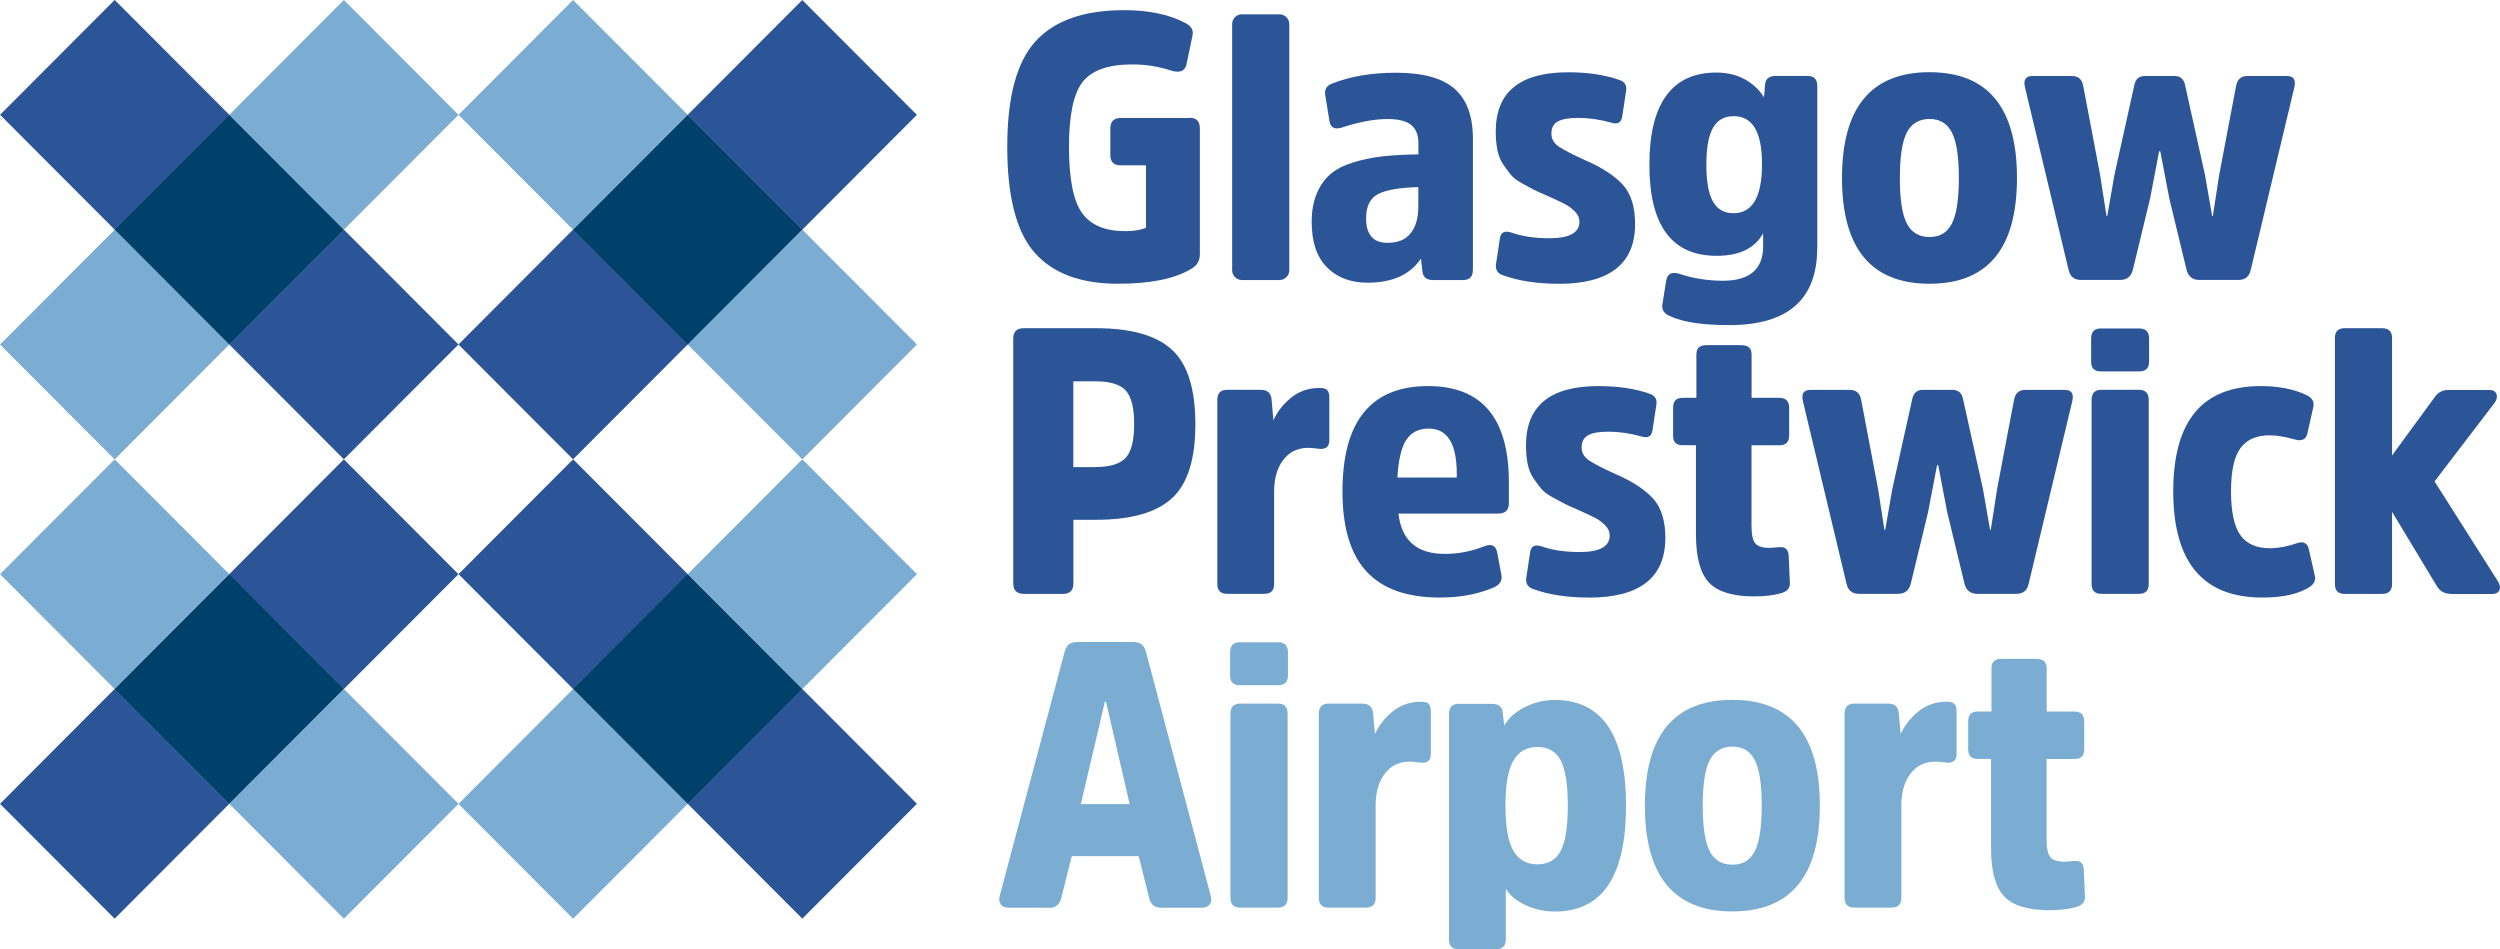 <svg xmlns="http://www.w3.org/2000/svg" width="324" height="123" viewBox="0 0 324 123" fill="none"><g clip-path="url(#clip0_1306_217)"><path d="M103.974 0L89.12 14.885L103.974 29.769L118.829 14.885L103.974 0Z" fill="#2B5597"></path><path d="M103.978 89.288L89.123 104.172L103.978 119.056L118.833 104.172L103.978 89.288Z" fill="#2B5597"></path><path d="M14.864 -0.008L0.009 14.877L14.864 29.761L29.719 14.877L14.864 -0.008Z" fill="#2B5597"></path><path d="M14.856 89.291L0.001 104.176L14.856 119.06L29.711 104.176L14.856 89.291Z" fill="#2B5597"></path><path d="M74.268 29.76L59.414 44.645L74.268 59.529L89.123 44.645L74.268 29.76Z" fill="#2B5597"></path><path d="M44.565 29.758L29.71 44.642L44.565 59.526L59.42 44.642L44.565 29.758Z" fill="#2B5597"></path><path d="M74.277 59.523L59.422 74.407L74.277 89.291L89.132 74.407L74.277 59.523Z" fill="#2B5597"></path><path d="M44.562 59.531L29.707 74.416L44.562 89.3L59.417 74.416L44.562 59.531Z" fill="#2B5597"></path><path d="M89.118 14.886L74.264 29.77L89.118 44.655L103.973 29.77L89.118 14.886Z" fill="#20416C"></path><path d="M29.701 14.881L14.846 29.765L29.701 44.65L44.555 29.765L29.701 14.881Z" fill="#20416C"></path><path d="M89.114 74.411L74.259 89.295L89.114 104.18L103.969 89.295L89.114 74.411Z" fill="#20416C"></path><path d="M29.707 74.406L14.852 89.29L29.707 104.174L44.562 89.29L29.707 74.406Z" fill="#20416C"></path><path d="M89.118 14.886L74.264 29.77L89.118 44.655L103.973 29.77L89.118 14.886Z" fill="#00416B"></path><path d="M29.701 14.881L14.846 29.765L29.701 44.65L44.555 29.765L29.701 14.881Z" fill="#00416B"></path><path d="M89.114 74.411L74.259 89.295L89.114 104.18L103.969 89.295L89.114 74.411Z" fill="#00416B"></path><path d="M29.707 74.406L14.852 89.29L29.707 104.174L44.562 89.29L29.707 74.406Z" fill="#00416B"></path><path d="M74.271 -0.002L59.416 14.882L74.271 29.767L89.126 14.882L74.271 -0.002Z" fill="#7BADD3"></path><path d="M103.983 29.763L89.128 44.647L103.983 59.532L118.838 44.647L103.983 29.763Z" fill="#7BADD3"></path><path d="M44.567 -0.005L29.712 14.88L44.567 29.764L59.422 14.88L44.567 -0.005Z" fill="#7BADD3"></path><path d="M103.98 59.525L89.126 74.41L103.98 89.294L118.835 74.41L103.98 59.525Z" fill="#7BADD3"></path><path d="M14.862 29.766L0.007 44.651L14.862 59.535L29.716 44.651L14.862 29.766Z" fill="#7BADD3"></path><path d="M74.274 89.296L59.419 104.181L74.274 119.065L89.129 104.181L74.274 89.296Z" fill="#7BADD3"></path><path d="M14.859 59.529L0.004 74.413L14.859 89.298L29.714 74.413L14.859 59.529Z" fill="#7BADD3"></path><path d="M44.571 89.294L29.716 104.178L44.571 119.063L59.426 104.178L44.571 89.294Z" fill="#7BADD3"></path><path d="M154.188 15.266C155.068 15.266 155.502 15.724 155.502 16.629V32.972C155.502 33.819 155.114 34.449 154.336 34.873C152.199 36.144 149.044 36.774 144.895 36.774C140.061 36.774 136.46 35.434 134.094 32.754C131.728 30.074 130.54 25.493 130.54 19.023C130.54 12.552 131.763 8.028 134.22 5.337C136.666 2.657 140.495 1.317 145.684 1.317C148.827 1.317 151.445 1.855 153.525 2.932C154.371 3.321 154.714 3.894 154.542 4.638L153.765 8.349C153.571 9.196 152.942 9.471 151.868 9.173C150.21 8.624 148.507 8.349 146.758 8.349C143.638 8.349 141.489 9.105 140.312 10.617C139.123 12.128 138.54 14.934 138.54 19.034C138.54 23.134 139.1 26.02 140.221 27.589C141.341 29.17 143.215 29.96 145.844 29.96C146.918 29.96 147.81 29.811 148.519 29.525V21.428H145.261C144.347 21.428 143.901 20.992 143.901 20.111V16.652C143.901 15.736 144.358 15.289 145.261 15.289H154.222L154.188 15.266Z" fill="#2B5597"></path><path d="M160.954 1.855H165.823C166.521 1.855 167.092 2.428 167.092 3.127V35.022C167.092 35.72 166.521 36.293 165.823 36.293H160.954C160.257 36.293 159.686 35.72 159.686 35.022V3.115C159.686 2.417 160.257 1.844 160.954 1.844V1.855Z" fill="#2B5597"></path><path d="M190.877 35.022C190.877 35.869 190.454 36.293 189.609 36.293H185.711C184.9 36.293 184.442 35.938 184.351 35.217L184.157 33.51C182.762 35.594 180.453 36.637 177.242 36.637C175.036 36.637 173.275 35.972 171.961 34.632C170.647 33.304 169.995 31.346 169.995 28.78C169.995 27.349 170.212 26.112 170.658 25.07C171.092 24.027 171.687 23.191 172.43 22.561C173.173 21.932 174.156 21.428 175.379 21.05C176.59 20.672 177.847 20.42 179.15 20.271C180.453 20.122 182.008 20.03 183.825 20.008V18.599C183.825 17.488 183.505 16.686 182.876 16.182C182.248 15.678 181.231 15.427 179.836 15.427C178.087 15.427 176.087 15.805 173.847 16.549C172.933 16.812 172.418 16.515 172.293 15.667L171.755 12.346C171.63 11.601 171.915 11.098 172.635 10.834C175.001 9.895 177.767 9.425 180.911 9.425C184.385 9.425 186.911 10.113 188.5 11.498C190.089 12.884 190.889 15.037 190.889 17.958V35.033L190.877 35.022ZM183.814 24.245C181.379 24.314 179.642 24.611 178.602 25.15C177.562 25.688 177.047 26.73 177.047 28.299C177.047 30.418 177.973 31.471 179.825 31.471C181.185 31.471 182.191 31.048 182.842 30.2C183.494 29.353 183.814 28.23 183.814 26.833V24.245Z" fill="#2B5597"></path><path d="M201.964 36.774C199.244 36.774 196.867 36.419 194.855 35.697C194.112 35.468 193.781 34.987 193.883 34.232L194.375 30.968C194.466 30.12 194.981 29.845 195.884 30.143C197.278 30.636 198.912 30.876 200.798 30.876C203.393 30.876 204.696 30.166 204.696 28.734C204.696 28.242 204.502 27.807 204.113 27.417C203.724 27.028 203.302 26.707 202.844 26.467C202.387 26.226 201.61 25.86 200.513 25.367C199.667 25.012 199.095 24.749 198.787 24.589C198.478 24.428 197.987 24.153 197.301 23.787C196.615 23.409 196.135 23.043 195.838 22.687C195.541 22.332 195.209 21.886 194.844 21.348C194.466 20.809 194.215 20.191 194.066 19.469C193.918 18.748 193.849 17.946 193.849 17.03C193.849 11.922 196.981 9.368 203.244 9.368C205.748 9.368 207.931 9.689 209.817 10.342C210.559 10.571 210.868 11.052 210.742 11.807L210.251 15.026C210.148 15.873 209.679 16.16 208.845 15.908C207.348 15.484 205.908 15.278 204.513 15.278C203.313 15.278 202.433 15.438 201.884 15.747C201.336 16.056 201.061 16.583 201.061 17.328C201.061 18.015 201.393 18.576 202.033 19.011C202.684 19.446 203.839 20.042 205.485 20.786C207.656 21.725 209.268 22.791 210.331 23.959C211.382 25.127 211.908 26.822 211.908 29.032C211.908 34.197 208.594 36.785 201.976 36.785" fill="#2B5597"></path><path d="M235.511 32.136C235.511 38.801 231.716 42.134 224.115 42.134C220.64 42.134 218.08 41.744 216.423 40.966C215.646 40.645 215.326 40.118 215.451 39.408L215.943 36.339C216.103 35.491 216.64 35.205 217.543 35.457C219.395 36.075 221.303 36.385 223.292 36.385C226.767 36.385 228.504 34.884 228.504 31.895V30.235C227.43 32.182 225.418 33.155 222.469 33.155C216.663 33.155 213.76 29.227 213.76 21.348C213.76 13.468 216.652 9.403 222.424 9.403C223.852 9.403 225.098 9.7 226.173 10.307C227.247 10.914 228.058 11.682 228.607 12.621L228.756 10.914C228.824 10.204 229.293 9.838 230.161 9.838H234.253C235.099 9.838 235.522 10.273 235.522 11.155V32.124L235.511 32.136ZM224.652 15.06C223.452 15.06 222.572 15.564 222.001 16.572C221.429 17.58 221.143 19.172 221.143 21.348C221.143 23.523 221.429 25.115 222.001 26.123C222.572 27.131 223.452 27.635 224.652 27.635C227.121 27.635 228.356 25.516 228.356 21.29C228.356 17.064 227.121 15.049 224.652 15.049" fill="#2B5597"></path><path d="M238.723 23.065C238.723 13.926 242.506 9.357 250.061 9.357C257.616 9.357 261.399 13.926 261.399 23.065C261.399 32.205 257.616 36.774 250.061 36.774C242.506 36.774 238.723 32.205 238.723 23.065ZM252.964 28.963C253.57 27.795 253.867 25.825 253.867 23.065C253.867 20.305 253.57 18.335 252.964 17.167C252.358 15.999 251.398 15.415 250.072 15.415C248.747 15.415 247.729 15.999 247.124 17.167C246.529 18.335 246.221 20.305 246.221 23.065C246.221 25.825 246.518 27.795 247.124 28.963C247.729 30.132 248.701 30.716 250.072 30.716C251.444 30.716 252.37 30.132 252.964 28.963Z" fill="#2B5597"></path><path d="M281.824 9.849C282.567 9.849 283.024 10.239 283.184 11.017L285.767 22.676L286.693 27.99H286.784L287.607 22.676L289.802 11.12C289.962 10.273 290.453 9.849 291.265 9.849H296.374C297.254 9.849 297.574 10.342 297.346 11.315L291.699 34.965C291.505 35.846 290.968 36.282 290.099 36.282H285.036C284.156 36.282 283.607 35.846 283.378 34.965L281.138 25.699L279.972 19.607H279.824L278.658 25.699L276.418 34.965C276.189 35.846 275.64 36.282 274.76 36.282H269.697C268.817 36.282 268.291 35.846 268.085 34.965L262.439 11.315C262.21 10.342 262.53 9.849 263.411 9.849H268.52C269.331 9.849 269.823 10.273 269.983 11.12L272.177 22.676L273 27.99H273.103L274.029 22.676L276.612 11.017C276.772 10.239 277.229 9.849 277.972 9.849H281.812H281.824Z" fill="#2B5597"></path><path d="M132.677 76.961C131.763 76.961 131.317 76.503 131.317 75.598V43.898C131.317 42.981 131.774 42.535 132.677 42.535H142.027C146.564 42.535 149.856 43.462 151.879 45.318C153.902 47.173 154.919 50.391 154.919 54.972C154.919 59.553 153.902 62.725 151.879 64.581C149.856 66.436 146.564 67.364 142.027 67.364H139.112V75.609C139.112 76.526 138.655 76.972 137.752 76.972H132.688L132.677 76.961ZM141.969 60.526C143.855 60.526 145.158 60.126 145.89 59.336C146.621 58.534 146.987 57.079 146.987 54.972C146.987 52.865 146.621 51.399 145.89 50.609C145.158 49.807 143.855 49.418 141.969 49.418H139.101V60.538H141.969V60.526Z" fill="#2B5597"></path><path d="M163.48 50.529C164.257 50.529 164.703 50.941 164.794 51.742L165.034 54.48C165.526 53.369 166.28 52.395 167.32 51.548C168.361 50.7 169.595 50.277 171.024 50.277C171.515 50.277 171.847 50.368 172.018 50.574C172.201 50.769 172.281 51.09 172.281 51.548V57.056C172.281 57.801 171.927 58.179 171.207 58.179C171.047 58.179 170.795 58.156 170.452 58.11C170.109 58.064 169.812 58.041 169.549 58.041C168.189 58.041 167.103 58.557 166.315 59.599C165.515 60.641 165.126 62.015 165.126 63.745V75.69C165.126 76.537 164.703 76.961 163.857 76.961H159.034C158.188 76.961 157.765 76.537 157.765 75.69V51.834C157.765 50.952 158.188 50.517 159.034 50.517H163.469L163.48 50.529Z" fill="#2B5597"></path><path d="M192.443 70.765C193.346 70.444 193.884 70.731 194.044 71.647L194.581 74.522C194.707 75.243 194.387 75.77 193.609 76.125C191.563 77.007 189.232 77.442 186.603 77.442C182.351 77.442 179.185 76.32 177.105 74.075C175.024 71.83 173.984 68.371 173.984 63.687C173.984 54.583 177.688 50.036 185.083 50.036C192.055 50.036 195.552 54.193 195.552 62.519V65.199C195.552 66.104 195.084 66.562 194.147 66.562H181.242C181.631 70.044 183.631 71.784 187.231 71.784C189.049 71.784 190.786 71.441 192.443 70.765ZM182.248 57.011C181.619 57.984 181.231 59.61 181.105 61.889H188.797V61.397C188.797 57.492 187.586 55.545 185.151 55.545C183.848 55.545 182.888 56.037 182.26 57.011" fill="#2B5597"></path><path d="M205.885 77.442C203.164 77.442 200.787 77.087 198.775 76.365C198.032 76.136 197.701 75.655 197.804 74.9L198.295 71.635C198.398 70.788 198.901 70.513 199.804 70.811C201.198 71.303 202.833 71.544 204.719 71.544C207.313 71.544 208.616 70.834 208.616 69.402C208.616 68.91 208.422 68.475 208.033 68.085C207.645 67.696 207.222 67.375 206.765 67.135C206.308 66.894 205.53 66.528 204.433 66.035C203.587 65.68 203.016 65.417 202.707 65.256C202.399 65.096 201.907 64.821 201.221 64.455C200.536 64.077 200.055 63.71 199.758 63.355C199.461 63 199.13 62.554 198.764 62.015C198.387 61.477 198.135 60.859 197.987 60.137C197.838 59.427 197.77 58.614 197.77 57.698C197.77 52.59 200.901 50.036 207.165 50.036C209.668 50.036 211.851 50.357 213.737 51.01C214.48 51.239 214.788 51.72 214.663 52.475L214.171 55.694C214.068 56.541 213.6 56.827 212.765 56.575C211.268 56.152 209.828 55.946 208.434 55.946C207.233 55.946 206.353 56.094 205.805 56.415C205.256 56.724 204.982 57.251 204.982 57.995C204.982 58.683 205.302 59.244 205.953 59.679C206.605 60.114 207.759 60.71 209.405 61.454C211.577 62.393 213.188 63.458 214.251 64.626C215.303 65.795 215.829 67.49 215.829 69.7C215.829 74.865 212.514 77.453 205.896 77.453" fill="#2B5597"></path><path d="M226.996 57.698V68.131C226.996 69.265 227.156 70.032 227.487 70.421C227.818 70.811 228.424 71.006 229.339 71.006C229.464 71.006 229.693 70.994 229.99 70.96C230.299 70.925 230.516 70.914 230.653 70.914C231.396 70.845 231.785 71.235 231.819 72.082L231.967 75.541C232.002 76.194 231.647 76.629 230.893 76.858C229.887 77.156 228.699 77.293 227.338 77.293C224.584 77.293 222.629 76.698 221.498 75.518C220.366 74.327 219.795 72.243 219.795 69.253V57.698H218.046C217.235 57.698 216.834 57.285 216.834 56.484V52.83C216.834 51.983 217.246 51.559 218.046 51.559H219.852V45.947C219.852 45.134 220.275 44.733 221.121 44.733H225.693C226.573 44.733 227.007 45.134 227.007 45.947V51.559H230.607C231.453 51.559 231.876 51.994 231.876 52.876V56.438C231.876 57.285 231.453 57.709 230.607 57.709H227.007L226.996 57.698Z" fill="#2B5597"></path><path d="M253.044 50.529C253.787 50.529 254.244 50.918 254.404 51.697L256.987 63.355L257.913 68.669H258.005L258.828 63.355L261.022 51.8C261.182 50.952 261.674 50.529 262.485 50.529H267.594C268.474 50.529 268.794 51.021 268.566 51.994L262.919 75.644C262.725 76.526 262.188 76.961 261.319 76.961H256.256C255.376 76.961 254.827 76.526 254.599 75.644L252.358 66.379L251.193 60.286H251.044L249.878 66.379L247.638 75.644C247.409 76.526 246.861 76.961 245.981 76.961H240.917C240.037 76.961 239.511 76.526 239.306 75.644L233.659 51.994C233.431 51.021 233.751 50.529 234.631 50.529H239.74C240.551 50.529 241.043 50.952 241.203 51.8L243.397 63.355L244.22 68.669H244.323L245.249 63.355L247.832 51.697C247.992 50.918 248.449 50.529 249.192 50.529H253.033H253.044Z" fill="#2B5597"></path><path d="M278.521 46.864C278.521 47.711 278.098 48.135 277.252 48.135H272.235C271.423 48.135 271.012 47.711 271.012 46.864V43.886C271.012 43.004 271.423 42.569 272.235 42.569H277.252C278.098 42.569 278.521 43.004 278.521 43.886V46.864ZM278.475 75.69C278.475 76.537 278.052 76.961 277.207 76.961H272.338C271.492 76.961 271.069 76.537 271.069 75.69V51.834C271.069 50.952 271.492 50.517 272.338 50.517H277.207C278.052 50.517 278.475 50.952 278.475 51.834V75.69Z" fill="#2B5597"></path><path d="M292.98 50.036C295.311 50.036 297.3 50.425 298.923 51.204C299.666 51.559 299.963 52.086 299.803 52.762L299.026 56.22C298.832 56.965 298.295 57.217 297.414 56.953C296.111 56.598 295.026 56.415 294.157 56.415C292.431 56.415 291.174 56.965 290.362 58.076C289.551 59.187 289.139 61.053 289.139 63.687C289.139 66.322 289.551 68.246 290.362 69.368C291.174 70.49 292.443 71.051 294.157 71.051C295.266 71.051 296.409 70.834 297.609 70.421C298.489 70.101 299.026 70.341 299.22 71.154L299.998 74.613C300.158 75.266 299.849 75.804 299.072 76.228C297.643 77.041 295.677 77.442 293.185 77.442C285.493 77.442 281.653 72.861 281.653 63.687C281.653 54.514 285.436 50.036 292.991 50.036" fill="#2B5597"></path><path d="M317.611 76.961C316.799 76.961 316.205 76.617 315.805 75.942L310.01 66.333V75.701C310.01 76.549 309.576 76.972 308.696 76.972H303.872C303.026 76.972 302.604 76.549 302.604 75.701V43.806C302.604 42.958 303.026 42.535 303.872 42.535H308.696C309.576 42.535 310.01 42.958 310.01 43.806V59.026L315.508 51.513C315.931 50.861 316.525 50.54 317.314 50.54H322.617C323.109 50.54 323.417 50.723 323.543 51.078C323.669 51.433 323.589 51.811 323.303 52.201L315.519 62.393L323.749 75.369C324.011 75.793 324.069 76.171 323.92 76.491C323.771 76.812 323.463 76.984 322.971 76.984H317.622L317.611 76.961Z" fill="#2B5597"></path><path d="M146.792 83.203C147.341 83.203 147.741 83.306 147.981 83.523C148.221 83.729 148.415 84.084 148.541 84.577L156.908 116.083C157.034 116.541 156.999 116.907 156.782 117.205C156.576 117.491 156.233 117.64 155.788 117.64H150.484C149.638 117.64 149.124 117.216 148.93 116.369L147.57 110.952H138.906L137.546 116.369C137.351 117.216 136.849 117.64 136.037 117.64H130.688C130.231 117.64 129.899 117.491 129.693 117.205C129.488 116.907 129.442 116.541 129.568 116.083L137.946 84.577C138.072 84.084 138.266 83.741 138.506 83.523C138.746 83.317 139.169 83.203 139.752 83.203H146.815H146.792ZM146.404 104.218L143.341 90.956H143.192L140.072 104.218H146.404Z" fill="#7BADD3"></path><path d="M166.92 87.532C166.92 88.379 166.497 88.803 165.652 88.803H160.634C159.822 88.803 159.422 88.379 159.422 87.532V84.554C159.422 83.672 159.834 83.237 160.634 83.237H165.652C166.497 83.237 166.92 83.672 166.92 84.554V87.532ZM166.875 116.358C166.875 117.205 166.452 117.629 165.606 117.629H160.737C159.891 117.629 159.468 117.205 159.468 116.358V92.502C159.468 91.62 159.891 91.185 160.737 91.185H165.606C166.452 91.185 166.875 91.62 166.875 92.502V116.358Z" fill="#7BADD3"></path><path d="M176.636 91.196C177.413 91.196 177.859 91.609 177.95 92.41L178.19 95.147C178.682 94.037 179.436 93.063 180.476 92.216C181.516 91.368 182.751 90.944 184.179 90.944C184.671 90.944 185.002 91.036 185.174 91.242C185.357 91.437 185.437 91.757 185.437 92.216V97.724C185.437 98.469 185.082 98.847 184.362 98.847C184.202 98.847 183.951 98.824 183.608 98.778C183.265 98.732 182.968 98.709 182.705 98.709C181.345 98.709 180.259 99.225 179.47 100.267C178.67 101.309 178.282 102.695 178.282 104.413V116.358C178.282 117.205 177.859 117.629 177.013 117.629H172.19C171.344 117.629 170.921 117.205 170.921 116.358V92.502C170.921 91.62 171.344 91.185 172.19 91.185H176.624L176.636 91.196Z" fill="#7BADD3"></path><path d="M194.957 94.025C195.472 93.086 196.352 92.296 197.586 91.666C198.821 91.036 200.124 90.715 201.484 90.715C207.645 90.715 210.731 95.285 210.731 104.424C210.731 113.563 207.667 118.133 201.53 118.133C200.169 118.133 198.889 117.858 197.712 117.308C196.523 116.758 195.678 116.037 195.152 115.166V121.752C195.152 122.599 194.729 123.023 193.883 123.023H189.06C188.214 123.023 187.791 122.599 187.791 121.752V92.536C187.791 91.654 188.214 91.219 189.06 91.219H193.346C194.192 91.219 194.66 91.574 194.752 92.296L194.946 94.048L194.957 94.025ZM196.123 110.242C196.809 111.433 197.838 112.017 199.244 112.017C200.65 112.017 201.644 111.433 202.261 110.288C202.878 109.131 203.187 107.173 203.187 104.413C203.187 101.653 202.878 99.694 202.261 98.537C201.644 97.381 200.638 96.808 199.244 96.808C197.849 96.808 196.809 97.404 196.123 98.595C195.438 99.786 195.106 101.721 195.106 104.424C195.106 107.127 195.449 109.062 196.123 110.253" fill="#7BADD3"></path><path d="M213.177 104.413C213.177 95.273 216.96 90.704 224.515 90.704C232.07 90.704 235.853 95.273 235.853 104.413C235.853 113.552 232.07 118.121 224.515 118.121C216.96 118.121 213.177 113.552 213.177 104.413ZM227.418 110.311C228.024 109.142 228.321 107.173 228.321 104.413C228.321 101.653 228.024 99.683 227.418 98.514C226.812 97.346 225.852 96.762 224.527 96.762C223.201 96.762 222.183 97.346 221.578 98.514C220.972 99.683 220.675 101.653 220.675 104.413C220.675 107.173 220.972 109.142 221.578 110.311C222.172 111.479 223.155 112.063 224.527 112.063C225.898 112.063 226.824 111.479 227.418 110.311Z" fill="#7BADD3"></path><path d="M244.769 91.196C245.546 91.196 245.992 91.609 246.083 92.41L246.323 95.147C246.815 94.037 247.569 93.063 248.609 92.216C249.649 91.368 250.884 90.944 252.312 90.944C252.804 90.944 253.135 91.036 253.307 91.242C253.49 91.437 253.57 91.757 253.57 92.216V97.724C253.57 98.469 253.215 98.847 252.495 98.847C252.335 98.847 252.084 98.824 251.741 98.778C251.398 98.732 251.101 98.709 250.838 98.709C249.478 98.709 248.392 99.225 247.603 100.267C246.803 101.309 246.414 102.695 246.414 104.413V116.358C246.414 117.205 245.992 117.629 245.146 117.629H240.322C239.477 117.629 239.054 117.205 239.054 116.358V92.502C239.054 91.62 239.477 91.185 240.322 91.185H244.757L244.769 91.196Z" fill="#7BADD3"></path><path d="M265.239 98.366V108.799C265.239 109.933 265.399 110.7 265.731 111.089C266.051 111.479 266.668 111.673 267.582 111.673C267.708 111.673 267.937 111.662 268.234 111.628C268.542 111.593 268.76 111.582 268.897 111.582C269.64 111.513 270.028 111.903 270.063 112.75L270.211 116.209C270.245 116.861 269.891 117.297 269.137 117.526C268.131 117.823 266.942 117.961 265.582 117.961C262.828 117.961 260.873 117.365 259.741 116.174C258.61 114.983 258.038 112.899 258.038 109.91V98.354H256.29C255.478 98.354 255.078 97.942 255.078 97.14V93.487C255.078 92.639 255.49 92.216 256.29 92.216H258.096V86.604C258.096 85.791 258.518 85.39 259.364 85.39H263.936C264.816 85.39 265.251 85.791 265.251 86.604V92.216H268.851C269.697 92.216 270.12 92.651 270.12 93.533V97.094C270.12 97.942 269.697 98.366 268.851 98.366H265.251H265.239Z" fill="#7BADD3"></path></g><defs><clipPath id="clip0_1306_217"><rect width="324" height="123" fill="white"></rect></clipPath></defs></svg>